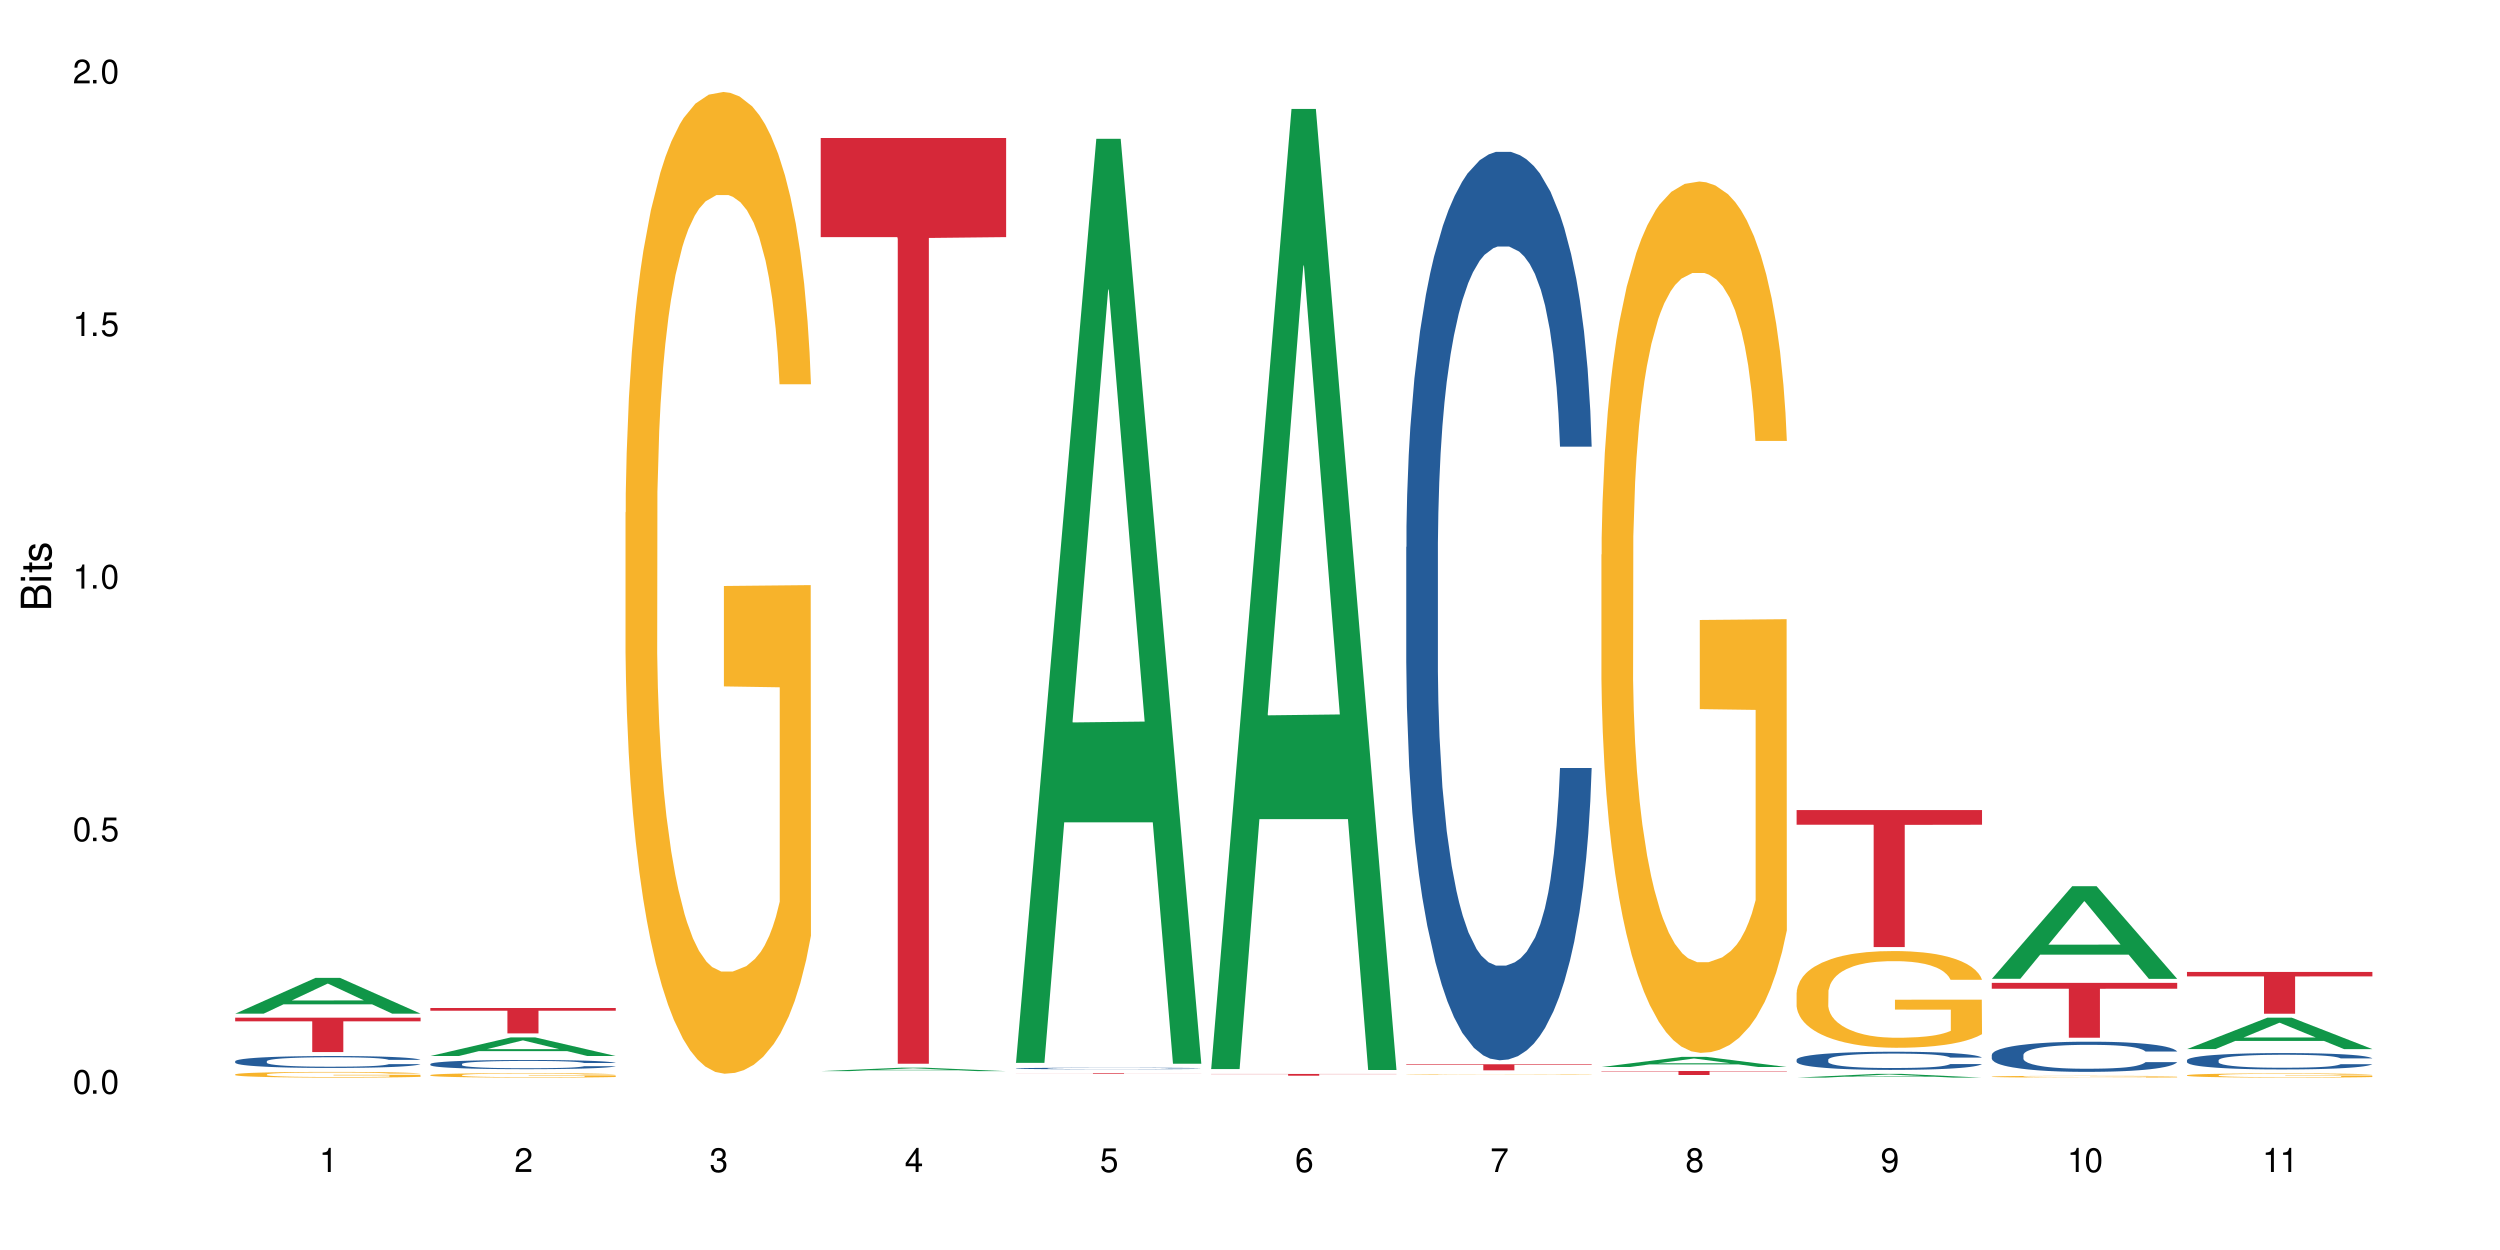 <?xml version="1.0" encoding="UTF-8"?>
<svg xmlns="http://www.w3.org/2000/svg" xmlns:xlink="http://www.w3.org/1999/xlink" width="720" height="360" viewBox="0 0 720 360">
<defs>
<g>
<g id="glyph-0-0">
</g>
<g id="glyph-0-1">
<path d="M 2.641 -6.938 C 2 -6.938 1.422 -6.656 1.078 -6.172 C 0.641 -5.562 0.406 -4.641 0.406 -3.359 C 0.406 -1.016 1.188 0.219 2.641 0.219 C 4.078 0.219 4.859 -1.016 4.859 -3.297 C 4.859 -4.641 4.656 -5.547 4.203 -6.172 C 3.844 -6.656 3.281 -6.938 2.641 -6.938 Z M 2.641 -6.188 C 3.547 -6.188 4 -5.25 4 -3.375 C 4 -1.406 3.562 -0.484 2.625 -0.484 C 1.734 -0.484 1.281 -1.438 1.281 -3.344 C 1.281 -5.25 1.734 -6.188 2.641 -6.188 Z M 2.641 -6.188 "/>
</g>
<g id="glyph-0-2">
<path d="M 1.828 -1 L 0.828 -1 L 0.828 0 L 1.828 0 Z M 1.828 -1 "/>
</g>
<g id="glyph-0-3">
<path d="M 4.562 -6.797 L 1.062 -6.797 L 0.547 -3.094 L 1.328 -3.094 C 1.719 -3.562 2.047 -3.734 2.578 -3.734 C 3.484 -3.734 4.062 -3.109 4.062 -2.094 C 4.062 -1.125 3.484 -0.531 2.578 -0.531 C 1.828 -0.531 1.375 -0.906 1.188 -1.672 L 0.328 -1.672 C 0.453 -1.109 0.547 -0.844 0.75 -0.594 C 1.125 -0.078 1.828 0.219 2.594 0.219 C 3.969 0.219 4.922 -0.781 4.922 -2.219 C 4.922 -3.562 4.031 -4.484 2.719 -4.484 C 2.25 -4.484 1.859 -4.359 1.469 -4.062 L 1.734 -5.969 L 4.562 -5.969 Z M 4.562 -6.797 "/>
</g>
<g id="glyph-0-4">
<path d="M 2.484 -4.938 L 2.484 0 L 3.328 0 L 3.328 -6.938 L 2.766 -6.938 C 2.469 -5.875 2.281 -5.734 0.984 -5.562 L 0.984 -4.938 Z M 2.484 -4.938 "/>
</g>
<g id="glyph-0-5">
<path d="M 4.859 -0.828 L 1.281 -0.828 C 1.359 -1.406 1.672 -1.781 2.5 -2.281 L 3.469 -2.828 C 4.406 -3.344 4.906 -4.062 4.906 -4.906 C 4.906 -5.484 4.672 -6.031 4.266 -6.406 C 3.859 -6.766 3.375 -6.938 2.719 -6.938 C 1.859 -6.938 1.219 -6.625 0.844 -6.031 C 0.609 -5.672 0.5 -5.234 0.484 -4.531 L 1.328 -4.531 C 1.359 -5.016 1.406 -5.281 1.531 -5.516 C 1.75 -5.938 2.188 -6.203 2.703 -6.203 C 3.469 -6.203 4.031 -5.641 4.031 -4.891 C 4.031 -4.344 3.719 -3.859 3.125 -3.516 L 2.234 -3 C 0.812 -2.172 0.406 -1.531 0.328 -0.016 L 4.859 -0.016 Z M 4.859 -0.828 "/>
</g>
<g id="glyph-0-6">
<path d="M 2.125 -3.188 L 2.578 -3.188 C 3.5 -3.188 3.984 -2.766 3.984 -1.922 C 3.984 -1.062 3.469 -0.531 2.594 -0.531 C 1.656 -0.531 1.203 -1 1.156 -2.016 L 0.312 -2.016 C 0.344 -1.453 0.438 -1.094 0.609 -0.781 C 0.953 -0.109 1.625 0.219 2.547 0.219 C 3.953 0.219 4.859 -0.625 4.859 -1.938 C 4.859 -2.828 4.516 -3.297 3.703 -3.594 C 4.344 -3.844 4.656 -4.328 4.656 -5.031 C 4.656 -6.219 3.875 -6.938 2.578 -6.938 C 1.203 -6.938 0.484 -6.172 0.453 -4.703 L 1.297 -4.703 C 1.312 -5.125 1.344 -5.359 1.453 -5.578 C 1.641 -5.969 2.062 -6.203 2.594 -6.203 C 3.344 -6.203 3.797 -5.75 3.797 -5 C 3.797 -4.516 3.609 -4.219 3.25 -4.047 C 3.016 -3.953 2.703 -3.922 2.125 -3.906 Z M 2.125 -3.188 "/>
</g>
<g id="glyph-0-7">
<path d="M 3.141 -1.672 L 3.141 0 L 3.984 0 L 3.984 -1.672 L 4.984 -1.672 L 4.984 -2.438 L 3.984 -2.438 L 3.984 -6.938 L 3.359 -6.938 L 0.266 -2.578 L 0.266 -1.672 Z M 3.141 -2.438 L 1 -2.438 L 3.141 -5.5 Z M 3.141 -2.438 "/>
</g>
<g id="glyph-0-8">
<path d="M 4.781 -5.125 C 4.609 -6.266 3.891 -6.938 2.844 -6.938 C 2.094 -6.938 1.422 -6.578 1.031 -5.953 C 0.594 -5.266 0.406 -4.422 0.406 -3.172 C 0.406 -2 0.578 -1.25 0.984 -0.641 C 1.359 -0.078 1.953 0.219 2.703 0.219 C 3.984 0.219 4.922 -0.75 4.922 -2.094 C 4.922 -3.375 4.062 -4.281 2.844 -4.281 C 2.172 -4.281 1.641 -4.031 1.281 -3.516 C 1.281 -5.234 1.828 -6.188 2.797 -6.188 C 3.391 -6.188 3.797 -5.797 3.938 -5.125 Z M 2.734 -3.531 C 3.547 -3.531 4.062 -2.953 4.062 -2.031 C 4.062 -1.156 3.484 -0.531 2.703 -0.531 C 1.922 -0.531 1.328 -1.188 1.328 -2.078 C 1.328 -2.938 1.906 -3.531 2.734 -3.531 Z M 2.734 -3.531 "/>
</g>
<g id="glyph-0-9">
<path d="M 4.984 -6.797 L 0.438 -6.797 L 0.438 -5.969 L 4.109 -5.969 C 2.5 -3.656 1.828 -2.234 1.328 0 L 2.219 0 C 2.594 -2.172 3.453 -4.047 4.984 -6.094 Z M 4.984 -6.797 "/>
</g>
<g id="glyph-0-10">
<path d="M 3.75 -3.656 C 4.469 -4.094 4.688 -4.438 4.688 -5.078 C 4.688 -6.172 3.844 -6.938 2.641 -6.938 C 1.438 -6.938 0.594 -6.172 0.594 -5.094 C 0.594 -4.438 0.812 -4.094 1.516 -3.656 C 0.734 -3.266 0.359 -2.703 0.359 -1.922 C 0.359 -0.656 1.281 0.219 2.641 0.219 C 3.984 0.219 4.922 -0.656 4.922 -1.922 C 4.922 -2.703 4.531 -3.266 3.75 -3.656 Z M 2.641 -6.188 C 3.359 -6.188 3.812 -5.75 3.812 -5.062 C 3.812 -4.406 3.344 -3.984 2.641 -3.984 C 1.922 -3.984 1.453 -4.406 1.453 -5.078 C 1.453 -5.75 1.922 -6.188 2.641 -6.188 Z M 2.641 -3.266 C 3.484 -3.266 4.062 -2.719 4.062 -1.906 C 4.062 -1.078 3.484 -0.531 2.625 -0.531 C 1.797 -0.531 1.219 -1.094 1.219 -1.906 C 1.219 -2.719 1.781 -3.266 2.641 -3.266 Z M 2.641 -3.266 "/>
</g>
<g id="glyph-0-11">
<path d="M 0.516 -1.578 C 0.672 -0.453 1.406 0.219 2.438 0.219 C 3.188 0.219 3.859 -0.141 4.266 -0.766 C 4.688 -1.453 4.891 -2.297 4.891 -3.547 C 4.891 -4.719 4.703 -5.453 4.312 -6.078 C 3.938 -6.641 3.344 -6.938 2.594 -6.938 C 1.297 -6.938 0.359 -5.969 0.359 -4.625 C 0.359 -3.344 1.234 -2.453 2.453 -2.453 C 3.094 -2.453 3.578 -2.672 4.016 -3.203 C 4 -1.484 3.469 -0.531 2.5 -0.531 C 1.906 -0.531 1.484 -0.906 1.359 -1.578 Z M 2.578 -6.203 C 3.375 -6.203 3.969 -5.531 3.969 -4.641 C 3.969 -3.797 3.391 -3.188 2.547 -3.188 C 1.734 -3.188 1.234 -3.766 1.234 -4.688 C 1.234 -5.562 1.797 -6.203 2.578 -6.203 Z M 2.578 -6.203 "/>
</g>
<g id="glyph-1-0">
</g>
<g id="glyph-1-1">
<path d="M 0 -0.953 L 0 -4.891 C 0 -5.719 -0.234 -6.344 -0.734 -6.797 C -1.188 -7.234 -1.812 -7.469 -2.5 -7.469 C -3.547 -7.469 -4.188 -7 -4.625 -5.875 C -4.984 -6.688 -5.625 -7.094 -6.531 -7.094 C -7.172 -7.094 -7.734 -6.859 -8.141 -6.391 C -8.562 -5.922 -8.75 -5.344 -8.75 -4.5 L -8.75 -0.953 Z M -4.984 -2.062 L -7.766 -2.062 L -7.766 -4.219 C -7.766 -4.844 -7.688 -5.203 -7.453 -5.5 C -7.219 -5.812 -6.859 -5.969 -6.375 -5.969 C -5.891 -5.969 -5.531 -5.812 -5.297 -5.5 C -5.062 -5.203 -4.984 -4.844 -4.984 -4.219 Z M -0.984 -2.062 L -4 -2.062 L -4 -4.781 C -4 -5.766 -3.438 -6.359 -2.484 -6.359 C -1.547 -6.359 -0.984 -5.766 -0.984 -4.781 Z M -0.984 -2.062 "/>
</g>
<g id="glyph-1-2">
<path d="M -6.281 -1.797 L -6.281 -0.797 L 0 -0.797 L 0 -1.797 Z M -8.75 -1.797 L -8.75 -0.797 L -7.484 -0.797 L -7.484 -1.797 Z M -8.75 -1.797 "/>
</g>
<g id="glyph-1-3">
<path d="M -6.281 -3.047 L -6.281 -2.016 L -8.016 -2.016 L -8.016 -1.016 L -6.281 -1.016 L -6.281 -0.172 L -5.469 -0.172 L -5.469 -1.016 L -0.719 -1.016 C -0.078 -1.016 0.281 -1.453 0.281 -2.234 C 0.281 -2.5 0.25 -2.719 0.188 -3.047 L -0.641 -3.047 C -0.609 -2.906 -0.594 -2.766 -0.594 -2.562 C -0.594 -2.141 -0.719 -2.016 -1.156 -2.016 L -5.469 -2.016 L -5.469 -3.047 Z M -6.281 -3.047 "/>
</g>
<g id="glyph-1-4">
<path d="M -4.531 -5.25 C -5.766 -5.25 -6.469 -4.422 -6.469 -2.969 C -6.469 -1.516 -5.719 -0.562 -4.547 -0.562 C -3.562 -0.562 -3.094 -1.062 -2.734 -2.562 L -2.516 -3.484 C -2.344 -4.188 -2.094 -4.469 -1.641 -4.469 C -1.047 -4.469 -0.641 -3.875 -0.641 -3 C -0.641 -2.453 -0.797 -2 -1.062 -1.75 C -1.25 -1.594 -1.422 -1.531 -1.875 -1.469 L -1.875 -0.406 C -0.422 -0.453 0.281 -1.266 0.281 -2.922 C 0.281 -4.5 -0.5 -5.516 -1.719 -5.516 C -2.656 -5.516 -3.172 -4.984 -3.469 -3.734 L -3.703 -2.766 C -3.891 -1.953 -4.156 -1.609 -4.594 -1.609 C -5.188 -1.609 -5.547 -2.125 -5.547 -2.938 C -5.547 -3.75 -5.203 -4.172 -4.531 -4.203 Z M -4.531 -5.25 "/>
</g>
</g>
</defs>
<rect x="-72" y="-36" width="864" height="432" fill="rgb(100%, 100%, 100%)" fill-opacity="1"/>
<path fill-rule="nonzero" fill="rgb(6.275%, 58.824%, 28.235%)" fill-opacity="1" d="M 67.73 291.93 L 67.789 291.922 L 90.895 281.617 L 97.91 281.617 L 121.133 291.941 L 112.973 291.941 L 107.152 289.246 L 81.652 289.246 L 75.945 291.93 L 67.73 291.93 L 84.105 288.129 L 104.816 288.121 L 94.488 283.301 L 94.375 283.293 L 94.262 283.32 L 84.047 288.121 L 84.105 288.129 Z M 67.73 291.93 "/>
<path fill-rule="nonzero" fill="rgb(14.51%, 36.078%, 60%)" fill-opacity="1" d="M 67.73 305.629 L 67.797 305.629 L 67.797 305.551 L 67.992 305.434 L 68.449 305.281 L 68.902 305.18 L 70.074 304.992 L 71.703 304.812 L 73.398 304.676 L 74.633 304.594 L 75.742 304.531 L 78.281 304.414 L 79.91 304.355 L 81.668 304.301 L 83.816 304.25 L 85.379 304.219 L 88.895 304.168 L 91.5 304.145 L 93.52 304.137 L 97.883 304.137 L 100.488 304.148 L 102.375 304.164 L 104.461 304.188 L 106.219 304.219 L 109.281 304.285 L 112.016 304.375 L 113.254 304.426 L 115.207 304.523 L 116.703 304.617 L 117.746 304.699 L 118.918 304.812 L 119.961 304.957 L 120.742 305.117 L 121.133 305.25 L 112.016 305.25 L 111.559 305.125 L 111.039 305.027 L 110.062 304.898 L 109.086 304.809 L 107.715 304.719 L 106.48 304.656 L 104.785 304.598 L 103.289 304.559 L 101.727 304.531 L 100.227 304.512 L 97.363 304.492 L 94.039 304.492 L 92.805 304.5 L 90.262 304.523 L 88.895 304.547 L 86.941 304.59 L 85.574 304.633 L 83.945 304.695 L 82.84 304.75 L 81.473 304.828 L 80.496 304.902 L 79.387 305.004 L 78.738 305.086 L 78.152 305.172 L 77.629 305.277 L 77.238 305.387 L 76.977 305.5 L 76.848 305.613 L 76.848 306.102 L 76.977 306.215 L 77.305 306.348 L 78.152 306.539 L 79.387 306.703 L 80.82 306.836 L 82.188 306.93 L 82.969 306.973 L 84.012 307.023 L 85.641 307.086 L 87.984 307.148 L 89.352 307.176 L 91.438 307.199 L 93.586 307.211 L 96.449 307.211 L 98.988 307.199 L 100.684 307.184 L 102.441 307.16 L 104.852 307.105 L 106.348 307.055 L 107.652 306.996 L 108.629 306.938 L 109.281 306.887 L 110.258 306.789 L 111.039 306.684 L 111.625 306.57 L 112.016 306.465 L 121.133 306.465 L 120.742 306.59 L 120.156 306.715 L 119.57 306.805 L 118.656 306.914 L 117.613 307.012 L 116.117 307.121 L 114.879 307.195 L 113.254 307.273 L 111.754 307.332 L 110.125 307.387 L 107.715 307.449 L 106.152 307.48 L 104.461 307.508 L 102.441 307.531 L 99.902 307.555 L 97.168 307.566 L 94.625 307.57 L 91.891 307.562 L 89.871 307.551 L 87.203 307.523 L 83.883 307.469 L 81.473 307.406 L 79.582 307.348 L 77.957 307.285 L 76.133 307.199 L 73.789 307.062 L 72.355 306.957 L 71.379 306.867 L 70.27 306.746 L 69.488 306.637 L 68.578 306.461 L 67.926 306.234 L 67.73 306.062 Z M 67.73 305.629 "/>
<path fill-rule="nonzero" fill="rgb(96.863%, 70.196%, 16.863%)" fill-opacity="1" d="M 67.73 309.414 L 67.797 309.414 L 67.797 309.383 L 68.055 309.316 L 68.707 309.223 L 69.555 309.145 L 70.465 309.086 L 71.051 309.055 L 72.027 309.008 L 72.875 308.977 L 75.023 308.91 L 77.762 308.848 L 79.258 308.82 L 80.949 308.793 L 83.359 308.766 L 84.469 308.754 L 87.855 308.73 L 91.695 308.715 L 95.93 308.711 L 97.883 308.711 L 100.555 308.719 L 104.199 308.734 L 106.285 308.75 L 107.91 308.766 L 109.605 308.785 L 111.688 308.812 L 113.645 308.852 L 115.207 308.887 L 116.77 308.93 L 118.07 308.98 L 119.18 309.031 L 120.156 309.094 L 120.742 309.148 L 121.133 309.199 L 112.078 309.199 L 111.559 309.148 L 110.973 309.105 L 109.996 309.059 L 109.02 309.023 L 108.043 308.992 L 106.219 308.953 L 104.656 308.93 L 102.703 308.91 L 100.812 308.895 L 98.664 308.887 L 97.363 308.883 L 93.91 308.883 L 90.785 308.895 L 88.961 308.906 L 87.66 308.918 L 85.836 308.941 L 84.727 308.957 L 84.078 308.969 L 82.125 309.016 L 80.82 309.059 L 80.105 309.086 L 79.191 309.133 L 78.543 309.172 L 77.824 309.234 L 77.434 309.277 L 76.914 309.383 L 76.848 309.652 L 77.043 309.707 L 77.434 309.77 L 77.957 309.824 L 78.738 309.883 L 79.52 309.926 L 80.887 309.984 L 82.059 310.023 L 82.969 310.047 L 84.727 310.09 L 85.445 310.102 L 87.137 310.129 L 88.895 310.148 L 91.047 310.168 L 92.672 310.176 L 95.277 310.184 L 98.598 310.184 L 102.508 310.176 L 104.98 310.164 L 106.676 310.152 L 107.781 310.141 L 109.148 310.125 L 110.125 310.109 L 111.039 310.094 L 112.145 310.066 L 112.145 309.707 L 96.059 309.707 L 96.059 309.539 L 121.066 309.539 L 121.133 310.125 L 119.766 310.164 L 118.07 310.203 L 116.441 310.234 L 114.75 310.262 L 112.34 310.289 L 110.387 310.309 L 107.391 310.328 L 104.656 310.34 L 101.789 310.352 L 99.25 310.355 L 96.254 310.355 L 93.586 310.352 L 90.719 310.344 L 88.441 310.332 L 86.355 310.316 L 84.273 310.297 L 81.668 310.266 L 79.973 310.242 L 78.215 310.211 L 76.457 310.172 L 74.895 310.129 L 73.852 310.098 L 72.812 310.062 L 71.703 310.02 L 70.66 309.969 L 69.879 309.922 L 69.164 309.867 L 68.645 309.816 L 68.121 309.75 L 67.859 309.695 L 67.73 309.648 Z M 67.73 309.414 "/>
<path fill-rule="nonzero" fill="rgb(83.922%, 15.686%, 22.353%)" fill-opacity="1" d="M 67.73 293.082 L 121.133 293.082 L 121.133 294.141 L 98.875 294.152 L 98.875 302.996 L 89.922 302.996 L 89.922 294.16 L 89.793 294.141 L 67.73 294.141 Z M 67.73 293.082 "/>
<path fill-rule="nonzero" fill="rgb(6.275%, 58.824%, 28.235%)" fill-opacity="1" d="M 123.941 304.133 L 124 304.125 L 147.105 298.766 L 154.125 298.766 L 177.344 304.137 L 169.184 304.137 L 163.367 302.734 L 137.863 302.734 L 132.156 304.133 L 123.941 304.133 L 140.316 302.156 L 161.027 302.148 L 150.699 299.645 L 150.586 299.641 L 150.473 299.652 L 140.258 302.148 L 140.316 302.156 Z M 123.941 304.133 "/>
<path fill-rule="nonzero" fill="rgb(14.51%, 36.078%, 60%)" fill-opacity="1" d="M 123.941 306.43 L 124.008 306.426 L 124.008 306.367 L 124.203 306.277 L 124.66 306.16 L 125.113 306.078 L 126.285 305.938 L 127.914 305.801 L 129.609 305.691 L 130.844 305.629 L 131.953 305.582 L 134.492 305.492 L 136.121 305.445 L 137.879 305.406 L 140.027 305.363 L 141.59 305.34 L 145.109 305.301 L 147.711 305.285 L 149.73 305.277 L 154.094 305.277 L 156.699 305.285 L 158.59 305.297 L 160.672 305.316 L 162.43 305.34 L 165.492 305.395 L 168.227 305.461 L 169.465 305.5 L 171.418 305.574 L 172.914 305.648 L 173.957 305.711 L 175.129 305.801 L 176.172 305.906 L 176.953 306.031 L 177.344 306.137 L 168.227 306.137 L 167.77 306.039 L 167.25 305.965 L 166.273 305.863 L 165.297 305.793 L 163.93 305.723 L 162.691 305.68 L 160.996 305.633 L 159.5 305.602 L 157.938 305.582 L 156.438 305.566 L 153.574 305.551 L 150.254 305.551 L 149.016 305.559 L 146.477 305.578 L 145.109 305.594 L 143.152 305.629 L 141.785 305.66 L 140.156 305.707 L 139.051 305.75 L 137.684 305.812 L 136.707 305.867 L 135.598 305.945 L 134.949 306.008 L 134.363 306.074 L 133.84 306.156 L 133.449 306.238 L 133.191 306.328 L 133.059 306.414 L 133.059 306.789 L 133.191 306.879 L 133.516 306.98 L 134.363 307.129 L 135.598 307.254 L 137.031 307.355 L 138.398 307.43 L 139.18 307.465 L 140.223 307.5 L 141.852 307.551 L 144.195 307.598 L 145.562 307.617 L 147.648 307.637 L 149.797 307.648 L 152.66 307.648 L 155.203 307.637 L 156.895 307.625 L 158.652 307.605 L 161.062 307.566 L 162.559 307.527 L 163.863 307.48 L 164.84 307.434 L 165.492 307.395 L 166.469 307.32 L 167.25 307.238 L 167.836 307.152 L 168.227 307.07 L 177.344 307.07 L 176.953 307.168 L 176.367 307.262 L 175.781 307.332 L 174.867 307.418 L 173.828 307.492 L 172.328 307.578 L 171.09 307.633 L 169.465 307.691 L 167.965 307.738 L 166.336 307.781 L 163.93 307.828 L 162.363 307.852 L 160.672 307.875 L 158.652 307.895 L 156.113 307.91 L 153.379 307.922 L 150.84 307.922 L 148.102 307.918 L 146.086 307.906 L 143.414 307.887 L 140.094 307.844 L 137.684 307.797 L 135.793 307.75 L 134.168 307.703 L 132.344 307.637 L 130 307.531 L 128.566 307.449 L 127.59 307.383 L 126.48 307.285 L 125.699 307.203 L 124.789 307.066 L 124.137 306.895 L 123.941 306.762 Z M 123.941 306.43 "/>
<path fill-rule="nonzero" fill="rgb(96.863%, 70.196%, 16.863%)" fill-opacity="1" d="M 123.941 309.617 L 124.008 309.617 L 124.008 309.594 L 124.27 309.539 L 124.918 309.465 L 125.766 309.406 L 126.676 309.359 L 127.266 309.332 L 128.242 309.297 L 129.086 309.273 L 131.234 309.219 L 133.973 309.168 L 135.469 309.148 L 137.164 309.129 L 139.57 309.105 L 140.68 309.098 L 144.066 309.078 L 147.906 309.066 L 152.141 309.062 L 154.094 309.062 L 156.766 309.07 L 160.41 309.082 L 162.496 309.094 L 164.125 309.105 L 165.816 309.121 L 167.902 309.145 L 169.855 309.172 L 171.418 309.199 L 172.98 309.234 L 174.281 309.273 L 175.391 309.316 L 176.367 309.363 L 176.953 309.406 L 177.344 309.449 L 168.293 309.449 L 167.77 309.406 L 167.184 309.375 L 166.207 309.336 L 165.23 309.309 L 164.254 309.285 L 162.43 309.254 L 160.867 309.234 L 158.914 309.219 L 157.023 309.207 L 154.875 309.199 L 150.121 309.199 L 146.996 309.207 L 145.172 309.215 L 143.871 309.227 L 142.047 309.242 L 140.941 309.258 L 140.289 309.266 L 138.336 309.305 L 137.031 309.336 L 136.316 309.359 L 135.402 309.395 L 134.754 309.426 L 134.035 309.473 L 133.645 309.508 L 133.125 309.59 L 133.059 309.801 L 133.254 309.848 L 133.645 309.895 L 134.168 309.938 L 134.949 309.984 L 135.73 310.016 L 137.098 310.062 L 138.27 310.094 L 139.18 310.113 L 140.941 310.145 L 141.656 310.156 L 143.348 310.18 L 145.109 310.195 L 147.258 310.207 L 148.883 310.215 L 151.488 310.223 L 154.812 310.223 L 158.719 310.215 L 161.191 310.203 L 162.887 310.195 L 163.992 310.188 L 165.359 310.176 L 166.336 310.164 L 167.25 310.148 L 168.355 310.129 L 168.355 309.848 L 152.27 309.848 L 152.27 309.715 L 177.277 309.711 L 177.344 310.176 L 175.977 310.207 L 174.281 310.238 L 172.656 310.262 L 170.961 310.281 L 168.551 310.305 L 166.598 310.316 L 163.602 310.332 L 160.867 310.344 L 158 310.352 L 155.461 310.355 L 149.797 310.355 L 146.93 310.348 L 144.652 310.336 L 142.566 310.324 L 140.484 310.309 L 137.879 310.285 L 136.188 310.266 L 134.426 310.242 L 132.668 310.211 L 131.105 310.18 L 130.062 310.152 L 129.023 310.125 L 127.914 310.09 L 126.871 310.051 L 126.09 310.012 L 125.375 309.973 L 124.855 309.934 L 124.332 309.879 L 124.074 309.836 L 123.941 309.801 Z M 123.941 309.617 "/>
<path fill-rule="nonzero" fill="rgb(83.922%, 15.686%, 22.353%)" fill-opacity="1" d="M 123.941 290.301 L 177.344 290.301 L 177.344 291.086 L 155.086 291.09 L 155.086 297.625 L 146.133 297.625 L 146.133 291.098 L 146.004 291.086 L 123.941 291.086 Z M 123.941 290.301 "/>
<path fill-rule="nonzero" fill="rgb(96.863%, 70.196%, 16.863%)" fill-opacity="1" d="M 180.152 147.59 L 180.219 147.332 L 180.219 142.168 L 180.48 130.547 L 181.129 114.539 L 181.977 101.367 L 182.891 91.039 L 183.477 85.617 L 184.453 77.871 L 185.297 72.191 L 187.449 60.57 L 190.184 49.723 L 191.68 45.074 L 193.375 40.688 L 195.785 35.781 L 196.891 33.973 L 200.277 29.84 L 204.121 27.258 L 208.352 26.484 L 210.305 26.742 L 212.977 27.773 L 216.621 30.617 L 218.707 33.199 L 220.336 35.781 L 222.027 39.137 L 224.113 44.301 L 226.066 50.5 L 227.629 56.695 L 229.191 64.441 L 230.492 72.707 L 231.602 81.742 L 232.578 92.59 L 233.164 101.625 L 233.555 110.664 L 224.504 110.664 L 223.98 101.625 L 223.395 94.656 L 222.418 86.133 L 221.441 79.938 L 220.465 75.031 L 218.641 68.316 L 217.078 64.184 L 215.125 60.57 L 213.238 58.246 L 211.086 56.695 L 209.785 56.18 L 206.332 56.18 L 203.207 57.988 L 201.383 60.055 L 200.082 62.117 L 198.258 65.992 L 197.152 69.09 L 196.5 71.156 L 194.547 79.16 L 193.242 86.391 L 192.527 91.297 L 191.617 99.043 L 190.965 106.016 L 190.246 116.344 L 189.855 124.094 L 189.336 141.652 L 189.27 188.133 L 189.465 197.945 L 189.855 208.531 L 190.379 217.828 L 191.16 227.641 L 191.941 235.129 L 193.309 245.199 L 194.48 251.914 L 195.395 256.301 L 197.152 263.273 L 197.867 265.598 L 199.562 270.246 L 201.32 273.859 L 203.469 276.961 L 205.098 278.508 L 207.699 279.801 L 211.023 279.801 L 214.93 278.25 L 217.402 276.184 L 219.098 274.121 L 220.203 272.312 L 221.57 269.473 L 222.551 266.891 L 223.461 264.047 L 224.566 259.66 L 224.566 197.945 L 208.484 197.684 L 208.484 168.766 L 233.488 168.508 L 233.555 269.473 L 232.188 276.441 L 230.492 283.156 L 228.867 288.32 L 227.172 292.711 L 224.762 297.617 L 222.809 300.715 L 219.812 304.332 L 217.078 306.656 L 214.215 308.203 L 211.672 308.98 L 208.68 309.238 L 206.008 308.723 L 203.141 307.172 L 200.863 305.105 L 198.777 302.523 L 196.695 299.168 L 194.09 293.746 L 192.398 289.355 L 190.641 283.934 L 188.879 277.477 L 187.316 270.504 L 186.277 265.082 L 185.234 258.883 L 184.125 251.137 L 183.086 242.359 L 182.305 234.352 L 181.586 225.316 L 181.066 216.793 L 180.543 205.176 L 180.285 195.879 L 180.152 187.871 Z M 180.152 147.59 "/>
<path fill-rule="nonzero" fill="rgb(6.275%, 58.824%, 28.235%)" fill-opacity="1" d="M 236.367 308.488 L 236.422 308.488 L 259.527 307.496 L 266.547 307.496 L 289.766 308.488 L 281.609 308.488 L 275.789 308.23 L 250.285 308.23 L 244.582 308.488 L 236.367 308.488 L 252.738 308.121 L 273.449 308.121 L 263.121 307.66 L 263.008 307.656 L 262.895 307.66 L 252.684 308.121 L 252.738 308.121 Z M 236.367 308.488 "/>
<path fill-rule="nonzero" fill="rgb(83.922%, 15.686%, 22.353%)" fill-opacity="1" d="M 236.367 39.746 L 289.766 39.746 L 289.766 68.285 L 267.512 68.535 L 267.512 306.355 L 258.555 306.355 L 258.555 68.785 L 258.426 68.285 L 236.367 68.285 Z M 236.367 39.746 "/>
<path fill-rule="nonzero" fill="rgb(6.275%, 58.824%, 28.235%)" fill-opacity="1" d="M 292.578 306.109 L 292.633 305.859 L 315.738 39.98 L 322.758 39.98 L 345.977 306.359 L 337.82 306.359 L 332 236.824 L 306.496 236.824 L 300.793 306.109 L 292.578 306.109 L 308.949 208.062 L 329.66 207.812 L 319.336 83.5 L 319.219 83.25 L 319.105 84 L 308.895 207.812 L 308.949 208.062 Z M 292.578 306.109 "/>
<path fill-rule="nonzero" fill="rgb(14.51%, 36.078%, 60%)" fill-opacity="1" d="M 292.578 307.699 L 292.641 307.699 L 292.641 307.688 L 292.836 307.672 L 293.293 307.652 L 293.75 307.641 L 294.922 307.613 L 296.551 307.59 L 298.242 307.57 L 299.48 307.562 L 300.586 307.551 L 303.125 307.535 L 304.754 307.527 L 306.512 307.523 L 308.664 307.516 L 310.227 307.512 L 313.742 307.504 L 316.348 307.5 L 325.332 307.5 L 327.223 307.504 L 329.305 307.508 L 331.066 307.512 L 334.125 307.52 L 336.859 307.531 L 338.098 307.539 L 340.051 307.551 L 341.551 307.562 L 342.59 307.574 L 343.762 307.59 L 344.805 307.609 L 345.586 307.629 L 345.977 307.648 L 336.859 307.648 L 336.406 307.633 L 335.883 307.617 L 334.906 307.602 L 333.93 307.59 L 332.562 307.578 L 331.324 307.57 L 329.633 307.562 L 328.133 307.555 L 326.57 307.551 L 325.074 307.551 L 322.207 307.547 L 317.648 307.547 L 315.109 307.551 L 313.742 307.555 L 311.789 307.559 L 310.422 307.566 L 308.793 307.574 L 307.684 307.582 L 306.316 307.594 L 305.34 307.602 L 304.234 307.617 L 303.582 307.625 L 302.996 307.637 L 302.477 307.652 L 302.086 307.668 L 301.824 307.684 L 301.695 307.695 L 301.695 307.762 L 301.824 307.777 L 302.148 307.793 L 302.996 307.82 L 304.234 307.844 L 305.668 307.859 L 307.035 307.871 L 307.816 307.879 L 308.859 307.887 L 310.484 307.895 L 312.832 307.902 L 314.199 307.906 L 316.281 307.91 L 323.836 307.91 L 325.527 307.906 L 327.289 307.902 L 329.695 307.895 L 331.195 307.891 L 332.496 307.883 L 333.473 307.875 L 334.125 307.867 L 335.102 307.855 L 335.883 307.84 L 336.469 307.824 L 336.859 307.812 L 345.977 307.812 L 345.586 307.828 L 345 307.844 L 344.414 307.855 L 343.504 307.871 L 342.461 307.883 L 340.965 307.898 L 339.727 307.906 L 338.098 307.918 L 336.602 307.926 L 334.973 307.934 L 332.562 307.941 L 331 307.945 L 329.305 307.949 L 327.289 307.953 L 324.746 307.957 L 314.719 307.957 L 312.047 307.953 L 308.727 307.945 L 306.316 307.938 L 304.43 307.93 L 302.801 307.922 L 300.977 307.91 L 298.633 307.891 L 297.199 307.875 L 296.223 307.863 L 295.117 307.848 L 294.336 307.832 L 293.422 307.809 L 292.773 307.781 L 292.578 307.758 Z M 292.578 307.699 "/>
<path fill-rule="nonzero" fill="rgb(83.922%, 15.686%, 22.353%)" fill-opacity="1" d="M 292.578 309.098 L 345.977 309.098 L 345.977 309.117 L 323.723 309.117 L 323.723 309.289 L 314.77 309.289 L 314.77 309.121 L 314.637 309.117 L 292.578 309.117 Z M 292.578 309.098 "/>
<path fill-rule="nonzero" fill="rgb(6.275%, 58.824%, 28.235%)" fill-opacity="1" d="M 348.789 307.898 L 348.844 307.637 L 371.953 31.367 L 378.969 31.367 L 402.188 308.156 L 394.031 308.156 L 388.211 235.906 L 362.711 235.906 L 357.004 307.898 L 348.789 307.898 L 365.164 206.016 L 385.871 205.758 L 375.547 76.59 L 375.434 76.328 L 375.316 77.109 L 365.105 205.758 L 365.164 206.016 Z M 348.789 307.898 "/>
<path fill-rule="nonzero" fill="rgb(83.922%, 15.686%, 22.353%)" fill-opacity="1" d="M 348.789 309.297 L 402.188 309.297 L 402.188 309.352 L 379.934 309.352 L 379.934 309.805 L 370.98 309.805 L 370.98 309.352 L 348.789 309.352 Z M 348.789 309.297 "/>
<path fill-rule="nonzero" fill="rgb(14.51%, 36.078%, 60%)" fill-opacity="1" d="M 405 157.574 L 405.066 157.336 L 405.066 151.594 L 405.262 142.508 L 405.715 131.027 L 406.172 123.137 L 407.344 109.027 L 408.973 95.395 L 410.664 84.875 L 411.902 78.656 L 413.012 73.875 L 415.551 65.023 L 417.18 60.48 L 418.938 56.414 L 421.086 52.352 L 422.648 49.957 L 426.164 46.133 L 428.77 44.457 L 430.789 43.742 L 435.152 43.742 L 437.758 44.699 L 439.645 45.895 L 441.73 47.805 L 443.488 49.957 L 446.547 55.219 L 449.285 61.914 L 450.52 65.742 L 452.473 73.156 L 453.973 80.328 L 455.016 86.547 L 456.188 95.395 L 457.227 106.156 L 458.012 118.355 L 458.402 128.637 L 449.285 128.637 L 448.828 119.07 L 448.309 111.656 L 447.328 101.852 L 446.352 94.918 L 444.984 87.984 L 443.746 83.438 L 442.055 78.895 L 440.559 76.027 L 438.992 73.875 L 437.496 72.438 L 434.629 71.004 L 431.309 71.004 L 430.07 71.48 L 427.531 73.395 L 426.164 75.07 L 424.211 78.418 L 422.844 81.527 L 421.215 86.309 L 420.109 90.375 L 418.742 96.59 L 417.766 102.094 L 416.656 109.984 L 416.004 115.961 L 415.418 122.66 L 414.898 130.551 L 414.508 138.922 L 414.246 147.77 L 414.117 156.379 L 414.117 193.445 L 414.246 202.055 L 414.574 212.098 L 415.418 226.688 L 416.656 239.359 L 418.09 249.402 L 419.457 256.578 L 420.238 259.926 L 421.281 263.754 L 422.91 268.535 L 425.254 273.32 L 426.621 275.23 L 428.703 277.145 L 430.855 278.102 L 433.719 278.102 L 436.258 277.145 L 437.953 275.949 L 439.711 274.035 L 442.121 269.969 L 443.617 266.145 L 444.922 261.602 L 445.898 257.059 L 446.547 253.23 L 447.523 245.816 L 448.309 237.688 L 448.895 229.316 L 449.285 221.184 L 458.402 221.184 L 458.012 230.75 L 457.426 240.078 L 456.836 247.012 L 455.926 255.383 L 454.883 262.797 L 453.387 271.168 L 452.148 276.668 L 450.52 282.645 L 449.023 287.188 L 447.395 291.254 L 444.984 296.039 L 443.422 298.43 L 441.73 300.582 L 439.711 302.492 L 437.172 304.168 L 434.434 305.125 L 431.895 305.363 L 429.16 304.887 L 427.141 303.93 L 424.473 301.777 L 421.148 297.473 L 418.742 292.93 L 416.852 288.383 L 415.223 283.602 L 413.402 277.145 L 411.055 266.621 L 409.625 258.492 L 408.648 251.797 L 407.539 242.469 L 406.758 234.098 L 405.848 220.707 L 405.195 203.727 L 405 190.574 Z M 405 157.574 "/>
<path fill-rule="nonzero" fill="rgb(96.863%, 70.196%, 16.863%)" fill-opacity="1" d="M 405 309.469 L 405.066 309.469 L 405.066 309.465 L 405.324 309.457 L 405.977 309.449 L 406.824 309.441 L 407.734 309.434 L 408.32 309.43 L 409.297 309.426 L 410.145 309.422 L 412.293 309.414 L 415.027 309.41 L 416.527 309.406 L 418.219 309.402 L 420.629 309.398 L 421.738 309.398 L 425.121 309.395 L 437.82 309.395 L 441.469 309.398 L 445.18 309.398 L 446.875 309.402 L 448.957 309.406 L 450.91 309.41 L 452.473 309.414 L 454.039 309.418 L 455.34 309.422 L 456.445 309.43 L 457.426 309.434 L 458.012 309.441 L 458.402 309.445 L 449.348 309.445 L 448.828 309.441 L 448.242 309.438 L 447.266 309.43 L 446.289 309.426 L 445.312 309.426 L 443.488 309.422 L 441.926 309.418 L 439.973 309.414 L 426.23 309.414 L 424.926 309.418 L 423.105 309.418 L 421.996 309.422 L 421.348 309.422 L 419.391 309.426 L 418.09 309.43 L 417.375 309.434 L 416.461 309.438 L 415.809 309.441 L 415.094 309.449 L 414.703 309.453 L 414.184 309.465 L 414.117 309.492 L 414.312 309.5 L 414.703 309.508 L 415.223 309.512 L 416.004 309.52 L 416.785 309.523 L 418.156 309.527 L 419.328 309.531 L 420.238 309.535 L 421.996 309.539 L 422.715 309.543 L 424.406 309.543 L 426.164 309.547 L 428.312 309.547 L 429.941 309.551 L 439.777 309.551 L 442.25 309.547 L 445.051 309.547 L 446.418 309.543 L 447.395 309.543 L 448.309 309.539 L 449.414 309.539 L 449.414 309.5 L 433.328 309.5 L 433.328 309.48 L 458.336 309.48 L 458.402 309.543 L 457.031 309.547 L 455.34 309.551 L 453.711 309.555 L 452.02 309.559 L 449.609 309.562 L 447.656 309.562 L 444.66 309.566 L 425.707 309.566 L 423.625 309.562 L 421.543 309.562 L 418.938 309.559 L 417.242 309.555 L 413.727 309.547 L 412.164 309.543 L 410.078 309.535 L 408.973 309.531 L 407.93 309.527 L 407.148 309.523 L 406.434 309.516 L 405.91 309.512 L 405.391 309.504 L 405.129 309.5 L 405 309.492 Z M 405 309.469 "/>
<path fill-rule="nonzero" fill="rgb(83.922%, 15.686%, 22.353%)" fill-opacity="1" d="M 405 306.504 L 458.402 306.504 L 458.402 306.691 L 436.145 306.691 L 436.145 308.254 L 427.191 308.254 L 427.191 306.695 L 427.062 306.691 L 405 306.691 Z M 405 306.504 "/>
<path fill-rule="nonzero" fill="rgb(6.275%, 58.824%, 28.235%)" fill-opacity="1" d="M 461.211 307.301 L 461.27 307.297 L 484.375 304.375 L 491.391 304.375 L 514.613 307.305 L 506.453 307.305 L 500.633 306.539 L 475.133 306.539 L 469.426 307.301 L 461.211 307.301 L 477.586 306.223 L 498.297 306.219 L 487.969 304.852 L 487.855 304.848 L 487.742 304.859 L 477.527 306.219 L 477.586 306.223 Z M 461.211 307.301 "/>
<path fill-rule="nonzero" fill="rgb(96.863%, 70.196%, 16.863%)" fill-opacity="1" d="M 461.211 159.762 L 461.277 159.531 L 461.277 154.949 L 461.535 144.637 L 462.188 130.426 L 463.035 118.738 L 463.945 109.57 L 464.531 104.758 L 465.508 97.879 L 466.355 92.84 L 468.504 82.523 L 471.242 72.898 L 472.738 68.773 L 474.43 64.879 L 476.84 60.523 L 477.949 58.918 L 481.336 55.25 L 485.176 52.961 L 489.41 52.273 L 491.363 52.5 L 494.035 53.418 L 497.68 55.938 L 499.766 58.23 L 501.391 60.523 L 503.086 63.504 L 505.168 68.086 L 507.125 73.586 L 508.688 79.086 L 510.25 85.961 L 511.551 93.297 L 512.66 101.316 L 513.637 110.945 L 514.223 118.965 L 514.613 126.988 L 505.559 126.988 L 505.039 118.965 L 504.453 112.777 L 503.477 105.215 L 502.5 99.715 L 501.523 95.359 L 499.699 89.402 L 498.137 85.734 L 496.184 82.523 L 494.293 80.461 L 492.145 79.086 L 490.844 78.629 L 487.391 78.629 L 484.266 80.234 L 482.441 82.066 L 481.141 83.898 L 479.316 87.336 L 478.207 90.09 L 477.559 91.922 L 475.602 99.027 L 474.301 105.445 L 473.586 109.797 L 472.672 116.676 L 472.023 122.863 L 471.305 132.031 L 470.914 138.906 L 470.395 154.488 L 470.328 195.742 L 470.523 204.453 L 470.914 213.852 L 471.438 222.102 L 472.219 230.809 L 473 237.457 L 474.367 246.395 L 475.539 252.352 L 476.449 256.25 L 478.207 262.438 L 478.926 264.5 L 480.617 268.625 L 482.375 271.836 L 484.523 274.586 L 486.152 275.961 L 488.758 277.105 L 492.078 277.105 L 495.988 275.73 L 498.461 273.898 L 500.156 272.062 L 501.262 270.461 L 502.629 267.938 L 503.605 265.645 L 504.52 263.125 L 505.625 259.23 L 505.625 204.453 L 489.539 204.223 L 489.539 178.555 L 514.547 178.324 L 514.613 267.938 L 513.246 274.125 L 511.551 280.086 L 509.922 284.668 L 508.23 288.566 L 505.82 292.918 L 503.867 295.672 L 500.871 298.879 L 498.137 300.941 L 495.27 302.316 L 492.73 303.004 L 489.734 303.234 L 487.066 302.773 L 484.199 301.398 L 481.922 299.566 L 479.836 297.273 L 477.754 294.297 L 475.148 289.48 L 473.453 285.586 L 471.695 280.773 L 469.938 275.043 L 468.375 268.855 L 467.332 264.043 L 466.289 258.543 L 465.184 251.664 L 464.141 243.875 L 463.359 236.77 L 462.645 228.746 L 462.121 221.184 L 461.602 210.871 L 461.34 202.621 L 461.211 195.516 Z M 461.211 159.762 "/>
<path fill-rule="nonzero" fill="rgb(83.922%, 15.686%, 22.353%)" fill-opacity="1" d="M 461.211 308.445 L 514.613 308.445 L 514.613 308.566 L 492.355 308.566 L 492.355 309.594 L 483.402 309.594 L 483.402 308.57 L 483.273 308.566 L 461.211 308.566 Z M 461.211 308.445 "/>
<path fill-rule="nonzero" fill="rgb(6.275%, 58.824%, 28.235%)" fill-opacity="1" d="M 517.422 310.355 L 517.48 310.355 L 540.586 309.27 L 547.602 309.27 L 570.824 310.355 L 562.664 310.355 L 556.848 310.074 L 531.344 310.074 L 525.637 310.355 L 517.422 310.355 L 533.797 309.957 L 554.508 309.953 L 544.18 309.449 L 543.953 309.449 L 533.738 309.953 L 533.797 309.957 Z M 517.422 310.355 "/>
<path fill-rule="nonzero" fill="rgb(14.51%, 36.078%, 60%)" fill-opacity="1" d="M 517.422 305.176 L 517.488 305.172 L 517.488 305.059 L 517.684 304.875 L 518.141 304.648 L 518.594 304.488 L 519.766 304.207 L 521.395 303.934 L 523.09 303.723 L 524.324 303.602 L 525.434 303.504 L 527.973 303.328 L 529.602 303.238 L 531.359 303.156 L 533.508 303.074 L 535.07 303.027 L 538.586 302.949 L 541.191 302.918 L 543.211 302.902 L 547.574 302.902 L 550.18 302.922 L 552.066 302.945 L 554.152 302.984 L 555.91 303.027 L 558.973 303.133 L 561.707 303.266 L 562.945 303.344 L 564.898 303.488 L 566.395 303.633 L 567.438 303.758 L 568.609 303.934 L 569.652 304.148 L 570.434 304.395 L 570.824 304.598 L 561.707 304.598 L 561.25 304.406 L 560.73 304.258 L 559.754 304.062 L 558.777 303.926 L 557.41 303.785 L 556.172 303.695 L 554.477 303.605 L 552.98 303.547 L 551.418 303.504 L 549.918 303.477 L 547.055 303.445 L 543.734 303.445 L 542.496 303.457 L 539.957 303.496 L 538.586 303.527 L 536.633 303.594 L 535.266 303.656 L 533.637 303.754 L 532.531 303.836 L 531.164 303.957 L 530.188 304.07 L 529.078 304.227 L 528.43 304.344 L 527.844 304.48 L 527.32 304.637 L 526.93 304.805 L 526.672 304.98 L 526.539 305.152 L 526.539 305.895 L 526.672 306.066 L 526.996 306.266 L 527.844 306.559 L 529.078 306.812 L 530.512 307.012 L 531.879 307.156 L 532.66 307.223 L 533.703 307.301 L 535.332 307.395 L 537.676 307.492 L 539.043 307.527 L 541.129 307.566 L 543.277 307.586 L 546.141 307.586 L 548.684 307.566 L 550.375 307.543 L 552.133 307.504 L 554.543 307.422 L 556.039 307.348 L 557.344 307.258 L 558.32 307.164 L 558.973 307.09 L 559.949 306.941 L 560.73 306.777 L 561.316 306.609 L 561.707 306.449 L 570.824 306.449 L 570.434 306.641 L 569.848 306.828 L 569.262 306.965 L 568.348 307.133 L 567.309 307.281 L 565.809 307.449 L 564.57 307.559 L 562.945 307.676 L 561.445 307.77 L 559.816 307.848 L 557.41 307.945 L 555.844 307.992 L 554.152 308.035 L 552.133 308.074 L 549.594 308.105 L 546.859 308.125 L 544.32 308.133 L 541.582 308.121 L 539.566 308.102 L 536.895 308.059 L 533.574 307.973 L 531.164 307.883 L 529.273 307.793 L 527.648 307.695 L 525.824 307.566 L 523.48 307.355 L 522.047 307.195 L 521.07 307.059 L 519.961 306.875 L 519.18 306.707 L 518.27 306.438 L 517.617 306.102 L 517.422 305.836 Z M 517.422 305.176 "/>
<path fill-rule="nonzero" fill="rgb(96.863%, 70.196%, 16.863%)" fill-opacity="1" d="M 517.422 285.832 L 517.488 285.805 L 517.488 285.297 L 517.75 284.152 L 518.398 282.574 L 519.246 281.277 L 520.156 280.258 L 520.742 279.723 L 521.723 278.961 L 522.566 278.402 L 524.715 277.258 L 527.453 276.188 L 528.949 275.73 L 530.645 275.297 L 533.051 274.812 L 534.16 274.637 L 537.547 274.227 L 541.387 273.973 L 545.621 273.898 L 547.574 273.922 L 550.246 274.023 L 553.891 274.305 L 555.977 274.559 L 557.605 274.812 L 559.297 275.145 L 561.379 275.652 L 563.336 276.266 L 564.898 276.875 L 566.461 277.637 L 567.762 278.453 L 568.871 279.344 L 569.848 280.41 L 570.434 281.301 L 570.824 282.191 L 561.773 282.191 L 561.25 281.301 L 560.664 280.617 L 559.688 279.777 L 558.711 279.164 L 557.734 278.68 L 555.91 278.02 L 554.348 277.613 L 552.395 277.258 L 550.504 277.027 L 548.355 276.875 L 547.055 276.824 L 543.602 276.824 L 540.477 277 L 538.652 277.207 L 537.352 277.41 L 535.527 277.789 L 534.418 278.098 L 533.77 278.301 L 531.816 279.09 L 530.512 279.801 L 529.797 280.285 L 528.883 281.047 L 528.234 281.734 L 527.516 282.754 L 527.125 283.516 L 526.605 285.246 L 526.539 289.828 L 526.734 290.793 L 527.125 291.836 L 527.648 292.754 L 528.43 293.723 L 529.211 294.457 L 530.578 295.453 L 531.75 296.113 L 532.66 296.547 L 534.418 297.234 L 535.137 297.461 L 536.828 297.918 L 538.586 298.277 L 540.738 298.582 L 542.363 298.734 L 544.969 298.859 L 548.293 298.859 L 552.199 298.707 L 554.672 298.504 L 556.367 298.301 L 557.473 298.125 L 558.84 297.844 L 559.816 297.59 L 560.73 297.309 L 561.836 296.875 L 561.836 290.793 L 545.75 290.77 L 545.75 287.918 L 570.758 287.895 L 570.824 297.844 L 569.457 298.531 L 567.762 299.191 L 566.137 299.699 L 564.441 300.133 L 562.031 300.617 L 560.078 300.922 L 557.082 301.277 L 554.348 301.508 L 551.48 301.66 L 548.941 301.738 L 545.945 301.762 L 543.277 301.711 L 540.41 301.559 L 538.133 301.355 L 536.047 301.102 L 533.965 300.77 L 531.359 300.234 L 529.664 299.801 L 527.906 299.27 L 526.148 298.633 L 524.586 297.945 L 523.543 297.41 L 522.504 296.801 L 521.395 296.035 L 520.352 295.172 L 519.57 294.383 L 518.855 293.492 L 518.336 292.652 L 517.812 291.508 L 517.555 290.59 L 517.422 289.801 Z M 517.422 285.832 "/>
<path fill-rule="nonzero" fill="rgb(83.922%, 15.686%, 22.353%)" fill-opacity="1" d="M 517.422 233.305 L 570.824 233.305 L 570.824 237.527 L 548.566 237.566 L 548.566 272.758 L 539.613 272.758 L 539.613 237.602 L 539.484 237.527 L 517.422 237.527 Z M 517.422 233.305 "/>
<path fill-rule="nonzero" fill="rgb(6.275%, 58.824%, 28.235%)" fill-opacity="1" d="M 573.633 281.895 L 573.691 281.871 L 596.797 255.23 L 603.816 255.23 L 627.035 281.918 L 618.875 281.918 L 613.059 274.953 L 587.555 274.953 L 581.852 281.895 L 573.633 281.895 L 590.008 272.07 L 610.719 272.047 L 600.391 259.59 L 600.277 259.566 L 600.164 259.641 L 589.953 272.047 L 590.008 272.07 Z M 573.633 281.895 "/>
<path fill-rule="nonzero" fill="rgb(14.51%, 36.078%, 60%)" fill-opacity="1" d="M 573.633 303.793 L 573.699 303.785 L 573.699 303.594 L 573.895 303.293 L 574.352 302.91 L 574.805 302.648 L 575.98 302.18 L 577.605 301.727 L 579.301 301.379 L 580.539 301.172 L 581.645 301.012 L 584.184 300.719 L 585.812 300.566 L 587.57 300.434 L 589.719 300.297 L 591.281 300.219 L 594.801 300.09 L 597.402 300.035 L 599.422 300.012 L 603.785 300.012 L 606.391 300.043 L 608.281 300.082 L 610.363 300.145 L 612.121 300.219 L 615.184 300.391 L 617.918 300.613 L 619.156 300.742 L 621.109 300.988 L 622.605 301.227 L 623.648 301.434 L 624.82 301.727 L 625.863 302.086 L 626.645 302.488 L 627.035 302.832 L 617.918 302.832 L 617.461 302.512 L 616.941 302.266 L 615.965 301.941 L 614.988 301.711 L 613.621 301.48 L 612.383 301.328 L 610.688 301.18 L 609.191 301.082 L 607.629 301.012 L 606.129 300.965 L 603.266 300.918 L 599.945 300.918 L 598.707 300.934 L 596.168 300.996 L 594.801 301.051 L 592.844 301.164 L 591.477 301.266 L 589.852 301.426 L 588.742 301.559 L 587.375 301.766 L 586.398 301.949 L 585.293 302.211 L 584.641 302.41 L 584.055 302.633 L 583.531 302.895 L 583.141 303.172 L 582.883 303.465 L 582.75 303.75 L 582.75 304.984 L 582.883 305.27 L 583.207 305.602 L 584.055 306.086 L 585.293 306.508 L 586.723 306.84 L 588.09 307.078 L 588.871 307.191 L 589.914 307.316 L 591.543 307.477 L 593.887 307.637 L 595.254 307.699 L 597.34 307.762 L 599.488 307.793 L 602.355 307.793 L 604.895 307.762 L 606.586 307.723 L 608.344 307.66 L 610.754 307.523 L 612.254 307.398 L 613.555 307.246 L 614.531 307.094 L 615.184 306.969 L 616.16 306.723 L 616.941 306.453 L 617.527 306.176 L 617.918 305.902 L 627.035 305.902 L 626.645 306.223 L 626.059 306.531 L 625.473 306.762 L 624.559 307.039 L 623.52 307.285 L 622.02 307.562 L 620.785 307.746 L 619.156 307.945 L 617.656 308.098 L 616.031 308.23 L 613.621 308.391 L 612.059 308.469 L 610.363 308.539 L 608.344 308.605 L 605.805 308.66 L 603.07 308.691 L 600.531 308.699 L 597.793 308.684 L 595.777 308.652 L 593.105 308.582 L 589.785 308.438 L 587.375 308.285 L 585.488 308.137 L 583.859 307.977 L 582.035 307.762 L 579.691 307.414 L 578.258 307.145 L 577.281 306.922 L 576.176 306.609 L 575.391 306.332 L 574.48 305.887 L 573.828 305.324 L 573.633 304.887 Z M 573.633 303.793 "/>
<path fill-rule="nonzero" fill="rgb(96.863%, 70.196%, 16.863%)" fill-opacity="1" d="M 573.633 310.062 L 573.699 310.062 L 573.699 310.051 L 573.961 310.031 L 574.609 310 L 575.457 309.977 L 576.371 309.957 L 576.957 309.949 L 577.934 309.934 L 578.777 309.922 L 580.93 309.902 L 583.664 309.883 L 585.16 309.875 L 586.855 309.867 L 589.266 309.855 L 590.371 309.852 L 593.758 309.848 L 597.598 309.84 L 603.785 309.84 L 606.457 309.844 L 610.102 309.848 L 612.188 309.852 L 613.816 309.855 L 615.508 309.863 L 617.594 309.871 L 619.547 309.883 L 621.109 309.895 L 622.672 309.91 L 623.973 309.926 L 625.082 309.941 L 626.059 309.961 L 626.645 309.977 L 627.035 309.992 L 617.984 309.992 L 617.461 309.977 L 616.875 309.965 L 615.898 309.949 L 614.922 309.938 L 613.945 309.93 L 612.121 309.918 L 610.559 309.91 L 608.605 309.902 L 606.715 309.898 L 604.566 309.895 L 599.812 309.895 L 596.688 309.898 L 594.863 309.902 L 593.562 309.906 L 591.738 309.91 L 590.633 309.918 L 589.98 309.922 L 588.027 309.938 L 586.723 309.949 L 586.008 309.957 L 585.098 309.973 L 584.445 309.984 L 583.727 310.004 L 583.336 310.02 L 582.816 310.051 L 582.75 310.137 L 582.945 310.152 L 583.336 310.172 L 583.859 310.188 L 584.641 310.207 L 585.422 310.223 L 586.789 310.238 L 587.961 310.25 L 588.871 310.258 L 590.633 310.273 L 591.348 310.277 L 593.039 310.285 L 594.801 310.293 L 596.949 310.297 L 598.578 310.301 L 608.41 310.301 L 610.883 310.297 L 612.578 310.293 L 613.684 310.289 L 615.051 310.285 L 616.031 310.277 L 616.941 310.273 L 618.047 310.266 L 618.047 310.152 L 601.961 310.152 L 601.961 310.102 L 626.969 310.098 L 627.035 310.285 L 625.668 310.297 L 623.973 310.309 L 622.348 310.316 L 620.652 310.324 L 618.242 310.336 L 616.289 310.34 L 613.293 310.348 L 610.559 310.352 L 607.695 310.355 L 599.488 310.355 L 596.621 310.352 L 594.344 310.348 L 592.258 310.344 L 590.176 310.336 L 587.57 310.328 L 585.879 310.32 L 584.117 310.309 L 582.359 310.297 L 580.797 310.285 L 579.754 310.277 L 578.715 310.266 L 577.605 310.25 L 576.566 310.234 L 575.785 310.219 L 575.066 310.203 L 574.547 310.188 L 574.023 310.168 L 573.766 310.148 L 573.633 310.133 Z M 573.633 310.062 "/>
<path fill-rule="nonzero" fill="rgb(83.922%, 15.686%, 22.353%)" fill-opacity="1" d="M 573.633 283.059 L 627.035 283.059 L 627.035 284.754 L 604.781 284.766 L 604.781 298.871 L 595.824 298.871 L 595.824 284.781 L 595.695 284.754 L 573.633 284.754 Z M 573.633 283.059 "/>
<path fill-rule="nonzero" fill="rgb(6.275%, 58.824%, 28.235%)" fill-opacity="1" d="M 629.848 302.137 L 629.902 302.125 L 653.008 293.086 L 660.027 293.086 L 683.246 302.145 L 675.09 302.145 L 669.27 299.781 L 643.766 299.781 L 638.062 302.137 L 629.848 302.137 L 646.219 298.801 L 666.93 298.793 L 656.602 294.566 L 656.488 294.559 L 656.375 294.586 L 646.164 298.793 L 646.219 298.801 Z M 629.848 302.137 "/>
<path fill-rule="nonzero" fill="rgb(14.51%, 36.078%, 60%)" fill-opacity="1" d="M 629.848 305.336 L 629.91 305.332 L 629.91 305.227 L 630.105 305.066 L 630.562 304.859 L 631.02 304.715 L 632.191 304.461 L 633.816 304.215 L 635.512 304.023 L 636.75 303.914 L 637.855 303.828 L 640.395 303.668 L 642.023 303.586 L 643.781 303.512 L 645.93 303.438 L 647.492 303.395 L 651.012 303.328 L 653.617 303.297 L 655.633 303.285 L 659.996 303.285 L 662.602 303.301 L 664.492 303.324 L 666.574 303.355 L 668.332 303.395 L 671.395 303.492 L 674.129 303.613 L 675.367 303.68 L 677.32 303.812 L 678.816 303.941 L 679.859 304.055 L 681.031 304.215 L 682.074 304.41 L 682.855 304.629 L 683.246 304.812 L 674.129 304.812 L 673.672 304.641 L 673.152 304.508 L 672.176 304.332 L 671.199 304.207 L 669.832 304.082 L 668.594 304 L 666.902 303.918 L 665.402 303.867 L 663.84 303.828 L 662.344 303.801 L 659.477 303.773 L 656.156 303.773 L 654.918 303.785 L 652.379 303.816 L 651.012 303.848 L 649.059 303.91 L 647.688 303.965 L 646.062 304.051 L 644.953 304.125 L 643.586 304.238 L 642.609 304.336 L 641.504 304.477 L 640.852 304.586 L 640.266 304.707 L 639.746 304.848 L 639.355 305 L 639.094 305.16 L 638.965 305.316 L 638.965 305.984 L 639.094 306.137 L 639.418 306.32 L 640.266 306.582 L 641.504 306.812 L 642.934 306.992 L 644.305 307.121 L 645.086 307.184 L 646.125 307.25 L 647.754 307.336 L 650.098 307.422 L 651.465 307.457 L 653.551 307.492 L 655.699 307.508 L 658.566 307.508 L 661.105 307.492 L 662.797 307.469 L 664.555 307.438 L 666.965 307.363 L 668.465 307.293 L 669.766 307.211 L 670.742 307.129 L 671.395 307.062 L 672.371 306.926 L 673.152 306.781 L 673.738 306.629 L 674.129 306.484 L 683.246 306.484 L 682.855 306.656 L 682.27 306.824 L 681.684 306.949 L 680.773 307.102 L 679.73 307.234 L 678.23 307.383 L 676.996 307.484 L 675.367 307.59 L 673.867 307.672 L 672.242 307.746 L 669.832 307.832 L 668.27 307.875 L 666.574 307.914 L 664.555 307.949 L 662.016 307.98 L 659.281 307.996 L 656.742 308 L 654.008 307.992 L 651.988 307.977 L 649.316 307.938 L 645.996 307.859 L 643.586 307.777 L 641.699 307.695 L 640.07 307.609 L 638.246 307.492 L 635.902 307.301 L 634.469 307.156 L 633.492 307.035 L 632.387 306.867 L 631.605 306.715 L 630.691 306.473 L 630.043 306.168 L 629.848 305.93 Z M 629.848 305.336 "/>
<path fill-rule="nonzero" fill="rgb(96.863%, 70.196%, 16.863%)" fill-opacity="1" d="M 629.848 309.66 L 629.91 309.66 L 629.91 309.637 L 630.172 309.59 L 630.824 309.52 L 631.668 309.461 L 632.582 309.418 L 633.168 309.395 L 634.145 309.363 L 634.992 309.336 L 637.141 309.289 L 639.875 309.242 L 641.371 309.223 L 643.066 309.203 L 645.477 309.18 L 646.582 309.172 L 649.969 309.156 L 653.812 309.145 L 658.043 309.141 L 659.996 309.141 L 662.668 309.148 L 666.316 309.16 L 668.398 309.168 L 670.027 309.18 L 671.719 309.195 L 673.805 309.219 L 675.758 309.246 L 677.32 309.27 L 678.883 309.305 L 680.188 309.34 L 681.293 309.379 L 682.27 309.426 L 682.855 309.465 L 683.246 309.504 L 674.195 309.504 L 673.672 309.465 L 673.086 309.434 L 672.109 309.398 L 671.133 309.371 L 670.156 309.352 L 668.332 309.32 L 666.77 309.305 L 664.816 309.289 L 662.93 309.277 L 660.777 309.27 L 656.023 309.27 L 652.898 309.277 L 651.074 309.285 L 649.773 309.293 L 647.949 309.312 L 646.844 309.324 L 646.191 309.332 L 644.238 309.367 L 642.934 309.398 L 642.219 309.418 L 641.309 309.453 L 640.656 309.484 L 639.941 309.527 L 639.551 309.559 L 639.027 309.637 L 638.965 309.836 L 639.16 309.879 L 639.551 309.922 L 640.07 309.965 L 640.852 310.004 L 641.633 310.039 L 643 310.082 L 644.172 310.109 L 645.086 310.129 L 646.844 310.16 L 647.559 310.168 L 649.254 310.188 L 651.012 310.203 L 653.16 310.219 L 654.789 310.223 L 657.395 310.23 L 660.715 310.23 L 664.621 310.223 L 667.098 310.215 L 668.789 310.207 L 669.895 310.199 L 671.266 310.184 L 672.242 310.176 L 673.152 310.16 L 674.258 310.145 L 674.258 309.879 L 658.176 309.875 L 658.176 309.754 L 683.18 309.75 L 683.246 310.184 L 681.879 310.215 L 680.188 310.246 L 678.559 310.266 L 676.863 310.285 L 674.453 310.305 L 672.5 310.32 L 669.504 310.336 L 666.77 310.344 L 663.906 310.352 L 661.367 310.355 L 655.699 310.355 L 652.836 310.348 L 650.555 310.34 L 648.473 310.328 L 646.387 310.312 L 643.781 310.289 L 642.09 310.27 L 640.332 310.246 L 638.57 310.219 L 637.008 310.191 L 635.969 310.168 L 634.926 310.141 L 633.816 310.105 L 632.777 310.07 L 631.996 310.035 L 631.277 309.996 L 630.758 309.957 L 630.238 309.91 L 629.977 309.867 L 629.848 309.836 Z M 629.848 309.66 "/>
<path fill-rule="nonzero" fill="rgb(83.922%, 15.686%, 22.353%)" fill-opacity="1" d="M 629.848 279.918 L 683.246 279.918 L 683.246 281.203 L 660.992 281.215 L 660.992 291.949 L 652.035 291.949 L 652.035 281.227 L 651.906 281.203 L 629.848 281.203 Z M 629.848 279.918 "/>
<g fill="rgb(0%, 0%, 0%)" fill-opacity="1">
<use xlink:href="#glyph-0-1" x="20.965" y="314.993"/>
<use xlink:href="#glyph-0-2" x="25.965" y="314.993"/>
<use xlink:href="#glyph-0-1" x="28.965" y="314.993"/>
</g>
<g fill="rgb(0%, 0%, 0%)" fill-opacity="1">
<use xlink:href="#glyph-0-1" x="20.965" y="242.251"/>
<use xlink:href="#glyph-0-2" x="25.965" y="242.251"/>
<use xlink:href="#glyph-0-3" x="28.965" y="242.251"/>
</g>
<g fill="rgb(0%, 0%, 0%)" fill-opacity="1">
<use xlink:href="#glyph-0-4" x="20.965" y="169.509"/>
<use xlink:href="#glyph-0-2" x="25.965" y="169.509"/>
<use xlink:href="#glyph-0-1" x="28.965" y="169.509"/>
</g>
<g fill="rgb(0%, 0%, 0%)" fill-opacity="1">
<use xlink:href="#glyph-0-4" x="20.965" y="96.767"/>
<use xlink:href="#glyph-0-2" x="25.965" y="96.767"/>
<use xlink:href="#glyph-0-3" x="28.965" y="96.767"/>
</g>
<g fill="rgb(0%, 0%, 0%)" fill-opacity="1">
<use xlink:href="#glyph-0-5" x="20.965" y="24.024"/>
<use xlink:href="#glyph-0-2" x="25.965" y="24.024"/>
<use xlink:href="#glyph-0-1" x="28.965" y="24.024"/>
</g>
<g fill="rgb(0%, 0%, 0%)" fill-opacity="1">
<use xlink:href="#glyph-0-4" x="91.93" y="337.532"/>
</g>
<g fill="rgb(0%, 0%, 0%)" fill-opacity="1">
<use xlink:href="#glyph-0-5" x="148.145" y="337.532"/>
</g>
<g fill="rgb(0%, 0%, 0%)" fill-opacity="1">
<use xlink:href="#glyph-0-6" x="204.355" y="337.532"/>
</g>
<g fill="rgb(0%, 0%, 0%)" fill-opacity="1">
<use xlink:href="#glyph-0-7" x="260.566" y="337.532"/>
</g>
<g fill="rgb(0%, 0%, 0%)" fill-opacity="1">
<use xlink:href="#glyph-0-3" x="316.777" y="337.532"/>
</g>
<g fill="rgb(0%, 0%, 0%)" fill-opacity="1">
<use xlink:href="#glyph-0-8" x="372.988" y="337.532"/>
</g>
<g fill="rgb(0%, 0%, 0%)" fill-opacity="1">
<use xlink:href="#glyph-0-9" x="429.199" y="337.532"/>
</g>
<g fill="rgb(0%, 0%, 0%)" fill-opacity="1">
<use xlink:href="#glyph-0-10" x="485.41" y="337.532"/>
</g>
<g fill="rgb(0%, 0%, 0%)" fill-opacity="1">
<use xlink:href="#glyph-0-11" x="541.625" y="337.532"/>
</g>
<g fill="rgb(0%, 0%, 0%)" fill-opacity="1">
<use xlink:href="#glyph-0-4" x="595.336" y="337.532"/>
<use xlink:href="#glyph-0-1" x="600.336" y="337.532"/>
</g>
<g fill="rgb(0%, 0%, 0%)" fill-opacity="1">
<use xlink:href="#glyph-0-4" x="651.547" y="337.532"/>
<use xlink:href="#glyph-0-4" x="656.547" y="337.532"/>
</g>
<g fill="rgb(0%, 0%, 0%)" fill-opacity="1">
<use xlink:href="#glyph-1-1" x="14.725" y="176.012"/>
<use xlink:href="#glyph-1-2" x="14.725" y="168.012"/>
<use xlink:href="#glyph-1-3" x="14.725" y="165.012"/>
<use xlink:href="#glyph-1-4" x="14.725" y="162.012"/>
</g>
</svg>
